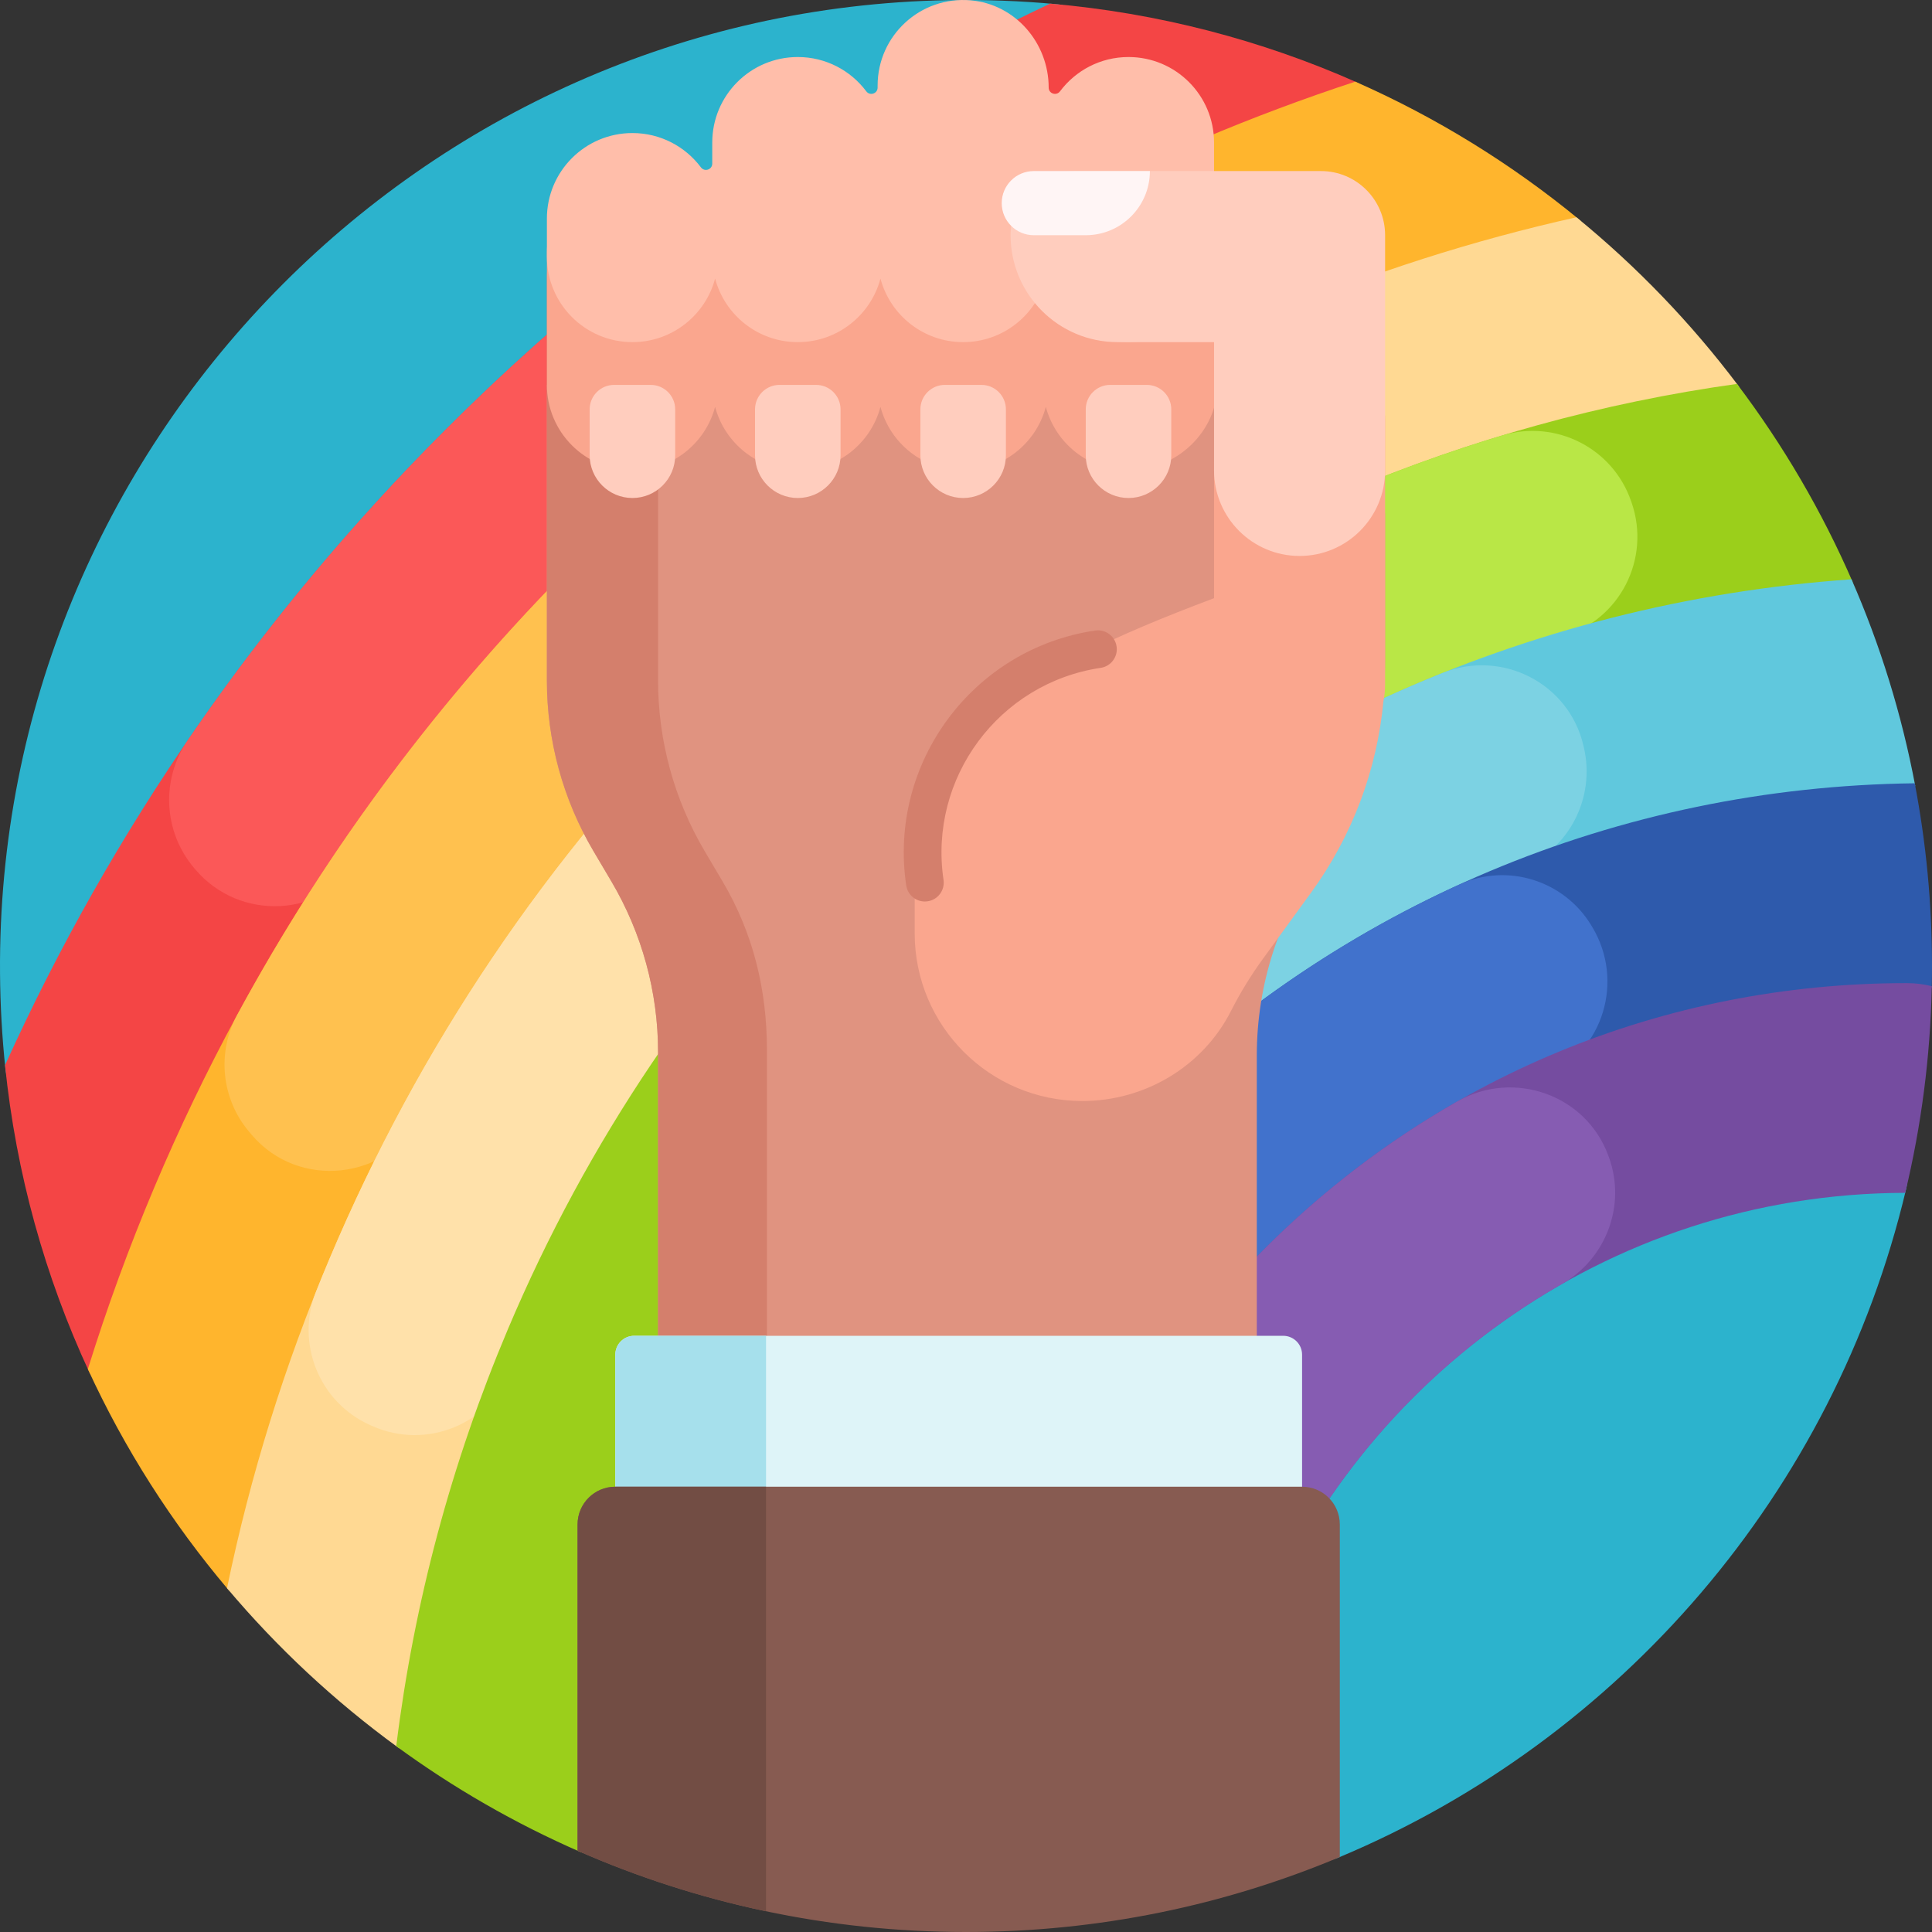 <svg id="Capa_1" enable-background="new 0 0 512 512" height="512" viewBox="0 0 512 512" width="512" xmlns="http://www.w3.org/2000/svg"><rect x="0" y="0" width="512" height="512" fill="#333333" stroke="none"/><g><path d="m505.087 315.343c-19.012 80.099-75.659 145.627-150.231 176.872-8.501 3.562-18.179-1.219-20.402-10.164-27.7-111.454-128.431-194.051-248.454-194.051-22.605 0-44.526 2.93-65.403 8.431-9.081 2.393-18.184-3.899-19.17-13.238-.881-8.346-1.361-16.811-1.421-25.376-.972-139.83 111.416-255.23 251.226-257.774 9.699-.176 19.277.187 28.707 1.061 7.167.665 12.446 7.075 11.649 14.228-1.049 9.412-1.588 18.977-1.588 28.668 0 122.77 86.422 225.356 201.749 250.24 9.564 2.064 15.597 11.584 13.338 21.103z" fill="#2cb3cd"/><path d="m118.049 113.911c46.915-46.914 100.732-84.837 160.244-112.953 28.667 2.473 55.982 9.67 81.165 20.809 2.994 1.324 2.786 5.63-.317 6.672-156.182 52.399-279.355 177.402-329.225 334.715-.934 2.948-4.994 3.204-6.295.398-11.658-25.147-19.355-52.504-22.289-81.271 28.462-62.746 67.676-119.329 116.717-168.37z" fill="#f44545"/><path d="m95.786 228.016c-10.354 15.155-32.276 16.338-44.102 2.301-.125-.149-.25-.298-.375-.447-8.004-9.586-8.664-23.274-1.623-33.588 20.047-29.365 42.878-56.887 68.363-82.371 31.566-31.566 66.258-59.061 103.706-82.238 16.706 10.147 30.989 23.885 41.78 40.142-66.852 38.974-124.226 92.498-167.749 156.201z" fill="#fb5858"/><path d="m152.769 148.631c47.931-47.93 103.77-85.561 165.966-111.845 13.309-5.625 26.791-10.675 40.427-15.15 21.521 9.487 41.489 21.851 59.415 36.606 1.821 1.499 1.117 4.426-1.181 4.954-175.57 40.4-313.616 180.154-351.528 356.65-.543 2.529-3.77 3.328-5.44 1.353-14.87-17.585-27.41-37.203-37.146-58.378 5.065-16.299 10.947-32.383 17.641-48.224 26.286-62.196 63.916-118.035 111.846-165.966z" fill="#ffb52d"/><path d="m66.66 300.685c-.26-.307-.518-.614-.775-.923-7.196-8.631-8.432-20.817-3.081-30.698 23.91-44.151 54.045-84.513 89.965-120.433 32.287-32.287 68.162-59.899 107.152-82.519 17.568 9.842 33.016 23.019 45.487 38.673-81.862 43.105-149.432 109.834-193.581 191.057-9.212 16.949-32.7 19.562-45.167 4.843z" fill="#ffc14f"/><path d="m337.53 83.269c26.066-11.016 52.864-19.589 80.238-25.691 16.002 13.062 30.394 28.02 42.834 44.533 1.269 1.684.281 4.099-1.804 4.412-181.345 27.227-324.626 172.352-349.053 354.586-.282 2.101-2.694 3.133-4.408 1.884-16.703-12.179-31.877-26.33-45.177-42.112 6.165-29.895 15.26-59.125 27.247-87.489 23.665-55.998 57.544-106.273 100.697-149.426 43.154-43.153 93.428-77.032 149.426-100.697z" fill="#ffd993"/><path d="m87.407 333.392c23.665-55.998 57.544-106.273 100.697-149.426 11.21-11.21 22.901-21.794 35.048-31.736 15.617 10.592 28.796 24.508 38.52 40.732-55.468 44.486-99.296 102.915-126.118 169.921-5.81 14.514-22.384 21.371-36.709 15.109-.219-.096-.438-.192-.657-.289-13.561-6.018-19.923-21.655-14.427-35.435 1.185-2.968 2.4-5.926 3.646-8.876z" fill="#ffe1aa"/><path d="m105.009 462.753c4.697-38.014 14.589-75 29.575-110.462 20.989-49.668 51.039-94.258 89.313-132.532s82.865-68.323 132.533-89.313c33.415-14.121 68.183-23.718 103.889-28.709 12.21 16.147 22.551 33.787 30.699 52.597-177.522 13.565-319.58 155.953-332.626 333.617-.169 2.297-2.542 3.729-4.654 2.808-17.326-7.558-33.653-16.978-48.729-28.006z" fill="#9bcf1b"/><path d="m432.424 133.286c5.066 14.79-3.097 30.848-18.061 35.374-75.599 22.863-140.814 69.88-186.627 132.032-16.306-9.57-30.518-22.322-41.782-37.406 11.565-15.282 24.226-29.81 37.942-43.527 38.274-38.274 82.865-68.323 132.533-89.313 13.677-5.78 27.58-10.801 41.682-15.06 14.209-4.29 29.263 3.347 34.129 17.369.062.177.123.354.184.531z" fill="#b9e746"/><path d="m507.569 208.325c-112.278 3.272-209.494 67.679-259.443 161.014-16.617-8.879-32.14-19.537-46.314-31.721 16.076-28.873 36.266-55.678 60.267-79.679 61.791-61.791 142.165-98.326 228.586-104.418 7.587 17.351 13.306 35.703 16.904 54.804z" fill="#60c8dd"/><path d="m419.747 198.113c3.067 13.27-3.836 26.863-16.47 31.95-66.569 26.802-121.553 76.495-155.152 139.277-16.617-8.879-32.14-19.537-46.314-31.721 16.076-28.873 36.266-55.678 60.267-79.679 34.915-34.914 75.762-61.765 120.281-79.617 15.711-6.3 33.412 2.76 37.261 19.244.042.182.085.364.127.546z" fill="#7cd2e3"/><path d="m299.358 295.219c55.653-55.653 129.416-86.691 208.069-87.641 3.002 15.68 4.573 31.867 4.573 48.422 0 1.934-.022 3.862-.064 5.785-.54.526-.85.827-1.389 1.352-116.185.285-213.538 82.233-237.579 191.363-18.698-2.765-36.736-7.551-53.888-14.129 12.322-54.577 39.784-104.658 80.278-145.152z" fill="#2e5aac"/><path d="m410.07 285.083c-55.281 25.279-99.543 70.623-123.414 126.659-18.274-6.333-34.437-17.183-47.153-31.216 14.59-31.32 34.71-60.162 59.855-85.307 25.706-25.706 55.275-46.159 87.405-60.823 12.708-5.8 27.778-1.066 34.982 10.902.098.163.195.325.292.488 8.392 14.104 2.959 32.472-11.967 39.297z" fill="#4172cc"/><path d="m511.945 261.346c-.386 18.826-2.803 37.153-7.043 54.771-79.435.148-147.282 50.618-173.297 121.165-18.239-4.69-35.692-11.339-52.12-19.71 11.87-32.17 30.663-61.655 55.617-86.608 45.416-45.417 105.844-70.428 170.151-70.428 2.307-.001 4.548.28 6.692.81z" fill="#754ca0"/><path d="m413.898 340.285c-37.673 21.483-67.109 55.82-82.294 96.996-18.239-4.69-35.692-11.339-52.12-19.71 11.87-32.17 30.663-61.655 55.617-86.608 15.45-15.45 32.638-28.539 51.124-39.085 14.874-8.485 33.996-1.804 39.951 14.251.065.176.13.352.194.528 4.645 12.713-.714 26.924-12.472 33.628z" fill="#865cb2"/><path d="m367.067 136v39.097c0 18.785-5.951 37.086-17 52.278-11.049 15.192-17 33.493-17 52.278v152.113h-158.667v-152.942c0-15.91-4.271-31.529-12.366-45.226l-4.734-8.01c-8.096-13.697-12.366-29.315-12.366-45.226v-78.362h188.133v34z" fill="#e09380"/><path d="m191.5 233.598c8.096 13.697 11.746 28.695 11.746 44.605v152.942l-28.846.62v-152.941c0-15.91-4.271-31.529-12.366-45.226l-4.734-8.01c-8.096-13.697-12.366-29.315-12.366-45.226v-106.695c-.001-12.519 10.147-22.667 22.666-22.667 2.369 0 4.653.364 6.8 1.038v128.325c0 15.91 4.271 31.529 12.366 45.226z" fill="#d47f6c"/><path d="m255.244 124.667c-10.505 0-19.341-7.146-21.911-16.843-2.57 9.696-11.406 16.843-21.911 16.843-10.505 0-19.341-7.146-21.911-16.843-2.57 9.696-11.406 16.843-21.911 16.843-12.518 0-22.667-10.148-22.667-22.667v-34.944c0-12.519 10.148-22.667 22.667-22.667 9.644 0 17.881 6.023 21.156 14.513v-10.735c0-12.518 10.148-22.667 22.667-22.667 9.644 0 17.881 6.023 21.156 14.513v-6.013c0-12.519 10.148-22.667 22.667-22.667 12.518 0 22.667 10.148 22.667 22.667v6.013c3.274-8.49 11.511-14.513 21.156-14.513 12.518 0 22.667 10.148 22.667 22.667l.881 53.833c0 12.519-11.032 22.667-23.55 22.667-10.505 0-19.341-7.146-21.911-16.843-2.571 9.696-11.406 16.843-21.912 16.843zm94.823-30.412c-15.648 0-28.333 12.685-28.333 28.333v35.938c-53.141 19.96-79.333 37.047-79.333 78.927v9.893c0 24.542 19.895 44.437 44.437 44.437 16.552 0 31.892-9.117 39.391-23.872 2.441-4.803 5.268-9.427 8.467-13.826l12.799-17.598c10.845-14.912 17.425-32.427 19.129-50.67.291-1.449.444-2.949.444-4.484v-70.078c-.001-9.389-7.612-17-17.001-17z" fill="#faa68e"/><path d="m255.244 90.667c-10.505 0-19.341-7.146-21.911-16.843-2.57 9.696-11.406 16.843-21.911 16.843-10.505 0-19.341-7.146-21.911-16.843-2.57 9.696-11.406 16.843-21.911 16.843-12.518 0-22.667-10.148-22.667-22.667v-10.074c0-12.518 10.148-22.667 22.667-22.667 7.428 0 14.021 3.573 18.155 9.094.962 1.285 3 .61 3-.995v-5.58c0-12.519 10.148-22.667 22.667-22.667 7.428 0 14.021 3.573 18.155 9.094.962 1.285 3 .61 3-.995v-.543c0-13.188 11.263-23.746 24.695-22.578 11.789 1.025 20.638 11.288 20.638 23.122 0 1.605 2.038 2.28 3 .995 4.134-5.521 10.727-9.094 18.155-9.094 12.518 0 22.667 10.148 22.667 22.667v30.221c0 12.518-10.148 22.667-22.667 22.667-10.505 0-19.341-7.146-21.911-16.843-2.569 9.696-11.405 16.843-21.91 16.843z" fill="#ffbeaa"/><path d="m178.933 108.489v12.155c0 6.259-5.074 11.333-11.333 11.333-6.259 0-11.333-5.074-11.333-11.333v-12.155c0-3.584 2.905-6.489 6.489-6.489h9.688c3.584 0 6.489 2.905 6.489 6.489zm37.333-6.489h-9.688c-3.584 0-6.489 2.905-6.489 6.489v12.155c0 6.259 5.074 11.333 11.333 11.333s11.333-5.074 11.333-11.333v-12.155c.001-3.584-2.905-6.489-6.489-6.489zm43.822 0h-9.688c-3.584 0-6.489 2.905-6.489 6.489v12.155c0 6.259 5.074 11.333 11.333 11.333s11.333-5.074 11.333-11.333v-12.155c.001-3.584-2.905-6.489-6.489-6.489zm43.823 0h-9.688c-3.584 0-6.489 2.905-6.489 6.489v12.155c0 6.259 5.074 11.333 11.333 11.333s11.333-5.074 11.333-11.333v-12.155c0-3.584-2.905-6.489-6.489-6.489zm46.156-56.667c-1.011 0-65.251 0-65.251 0-9.389 0-17 7.611-17 17 0 15.648 12.685 28.333 28.333 28.333h25.584v34c0 12.518 10.148 22.667 22.667 22.667 12.518 0 22.667-10.148 22.667-22.667v-62.333c0-9.389-7.612-17-17-17z" fill="#ffcdbe"/><path d="m291.694 176.988c-26.973 4.008-45.657 29.212-41.65 56.186.406 2.731-1.479 5.275-4.211 5.68-.249.037-.496.055-.74.055-2.438 0-4.571-1.783-4.939-4.266-4.817-32.427 17.645-62.728 50.072-67.546 2.735-.404 5.274 1.48 5.68 4.211s-1.48 5.274-4.212 5.68z" fill="#d47f6c"/><path d="m304.733 45.333c0 9.389-7.611 17-17 17h-13.766c-4.694 0-8.5-3.805-8.5-8.5 0-4.694 3.806-8.5 8.5-8.5z" fill="#fff5f5"/><path d="m340.064 454h-172c-2.761 0-5-2.239-5-5v-90c0-2.761 2.239-5 5-5h172c2.761 0 5 2.239 5 5v90c0 2.761-2.239 5-5 5z" fill="#def4f8"/><path d="m198.009 454h-29.945c-2.761 0-5-2.239-5-5v-90c0-2.761 2.239-5 5-5h34.945v95c0 2.761-2.239 5-5 5z" fill="#a6e0ec"/><path d="m355.064 404v88.128c-30.472 12.799-63.942 19.872-99.064 19.872-36.616 0-71.437-7.688-102.936-21.537v-86.463c0-5.523 4.477-10 10-10h182c5.523 0 10 4.477 10 10z" fill="#875b51"/><path d="m163.064 394h39.945v112.509c-17.361-3.654-34.075-9.068-49.945-16.045v-86.464c0-5.523 4.477-10 10-10z" fill="#724d44"/></g></svg>